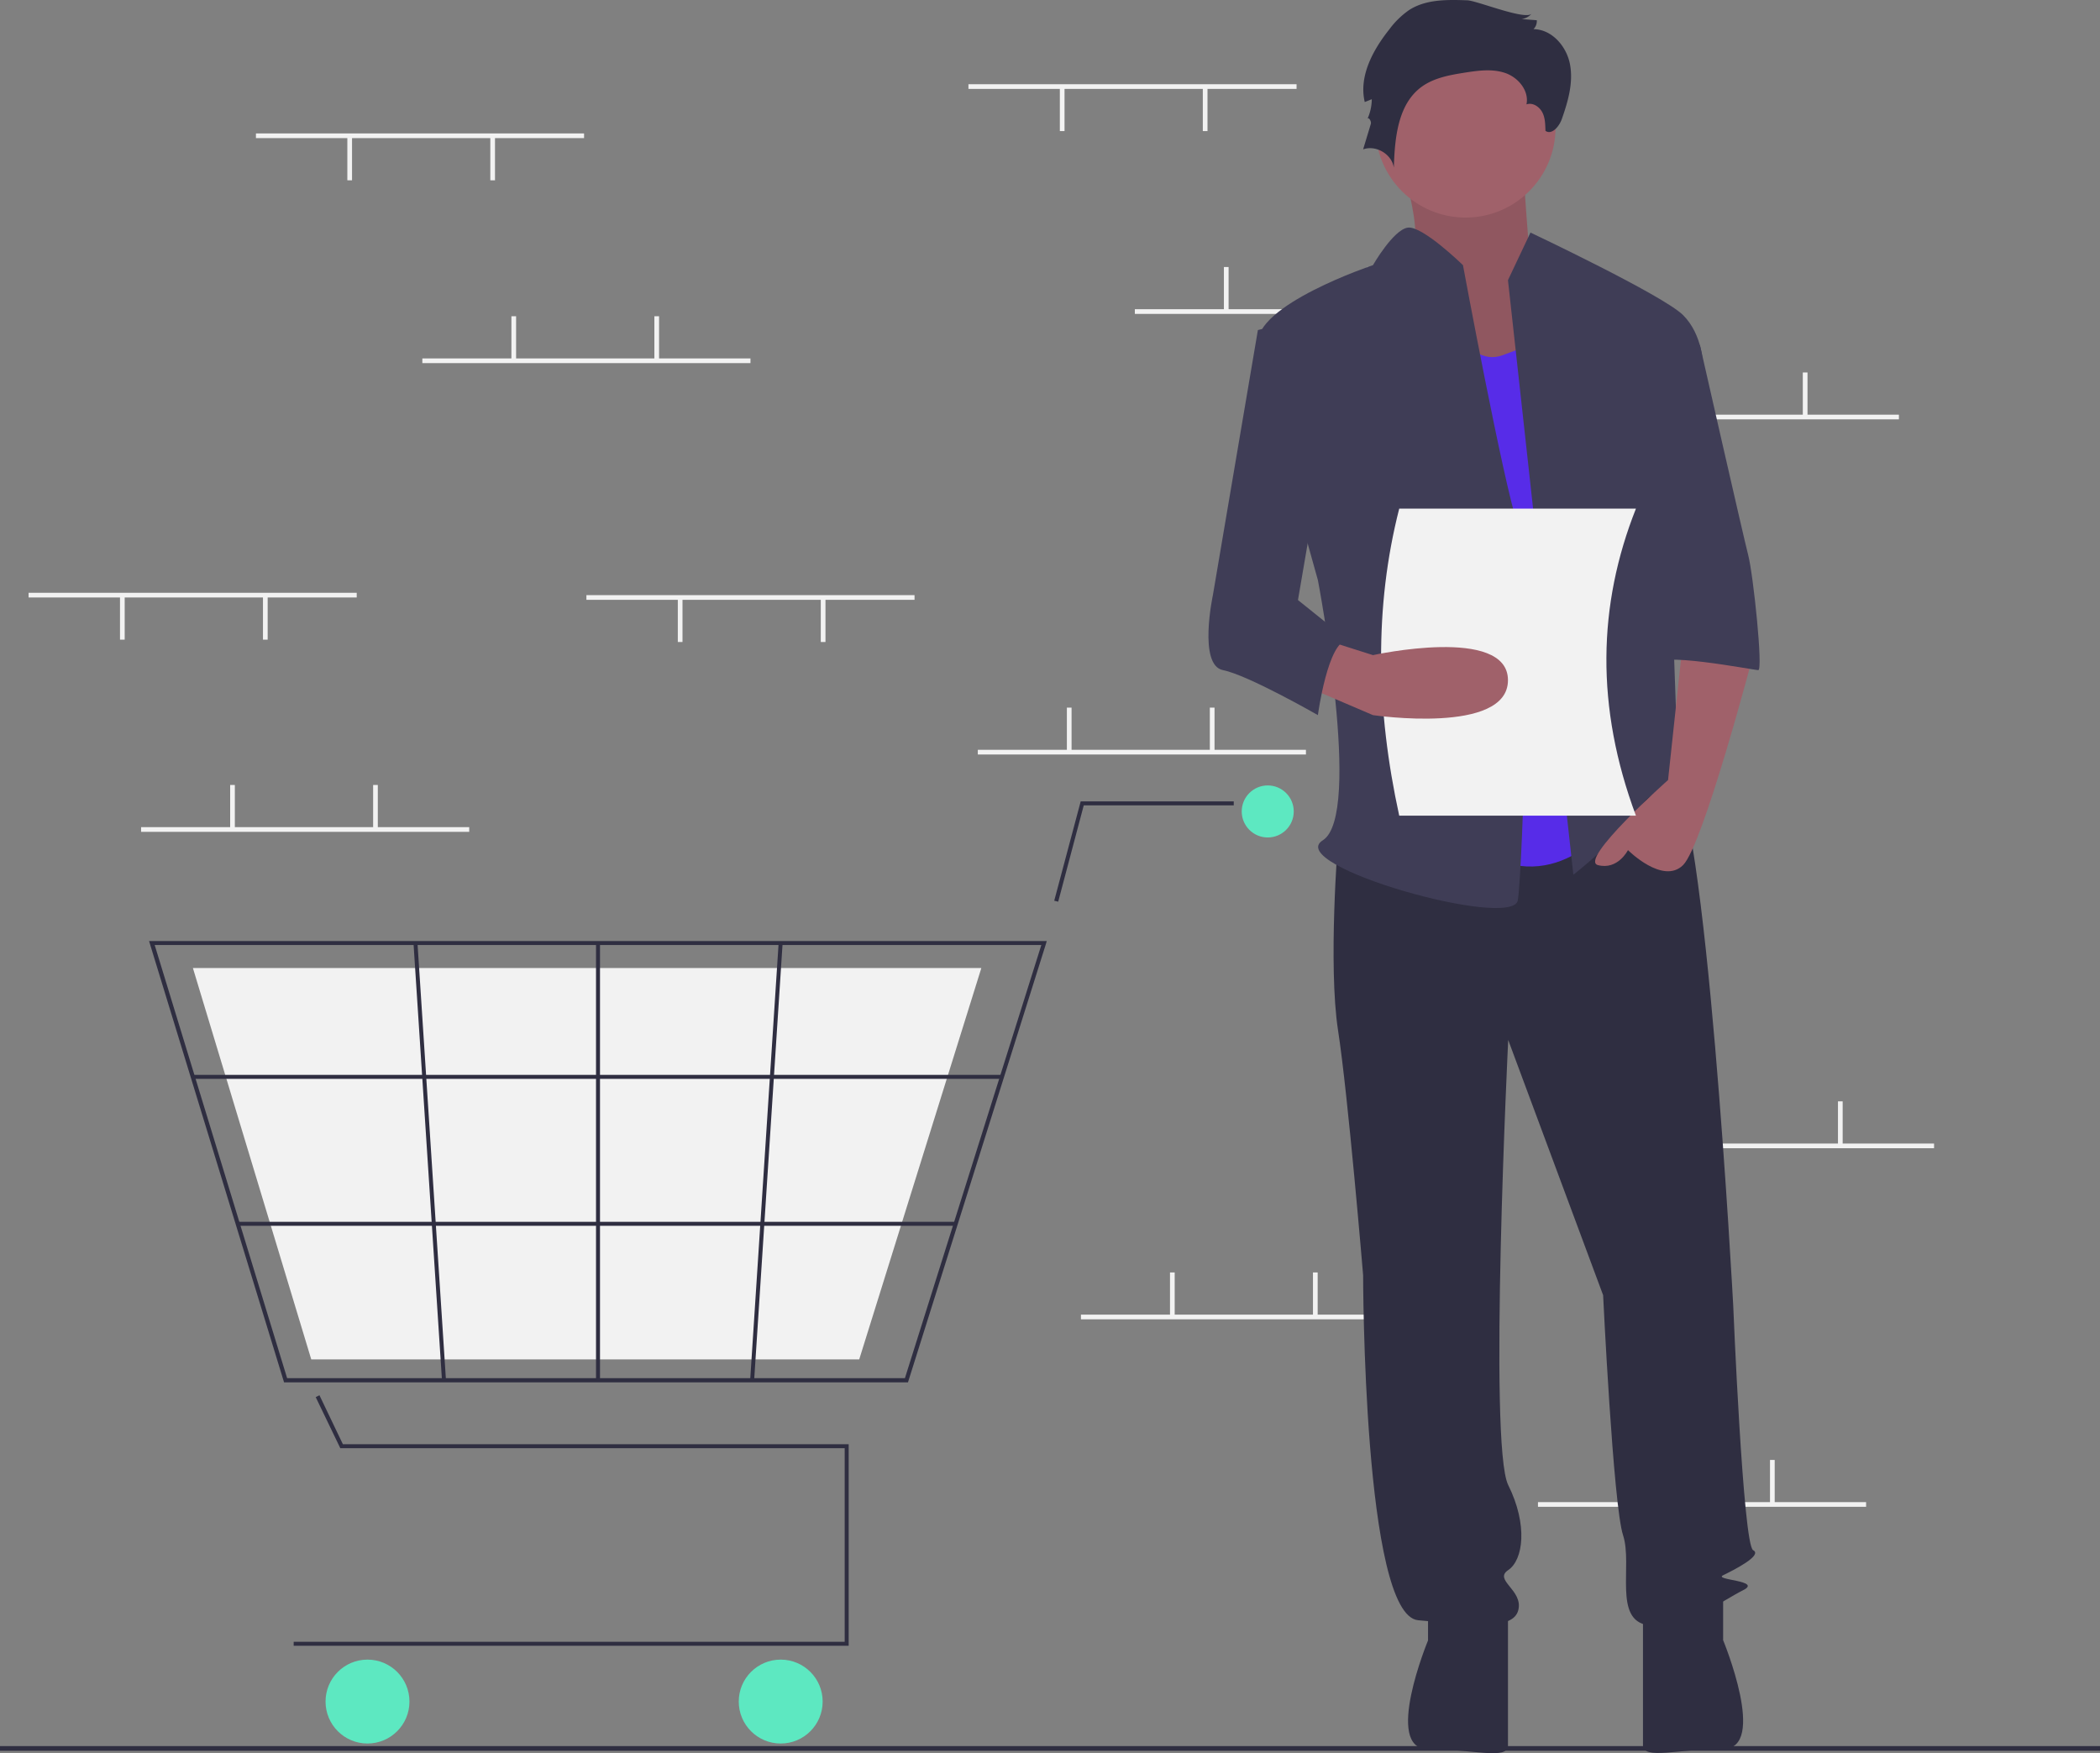 <?xml version="1.0" encoding="utf-8"?>
<svg xmlns="http://www.w3.org/2000/svg" width="896" height="748.063" viewBox="0 0 896 748.063">
  <rect x="0" y="0" width="896" height="748.063" fill="#808080" stroke="none"/>
  <g id="courses_vide_caddie_shopping" transform="translate(0 0.034)">
    <rect id="Rectangle_2840" data-name="Rectangle 2840" width="140" height="2" transform="translate(413.2 35.9)" fill="#f2f2f2"/>
    <rect id="Rectangle_2841" data-name="Rectangle 2841" width="2" height="18.5" transform="translate(513.2 37.4)" fill="#f2f2f2"/>
    <rect id="Rectangle_2842" data-name="Rectangle 2842" width="2" height="18.5" transform="translate(452.2 37.4)" fill="#f2f2f2"/>
    <rect id="Rectangle_2843" data-name="Rectangle 2843" width="140" height="2" transform="translate(484.2 131.9)" fill="#f2f2f2"/>
    <rect id="Rectangle_2844" data-name="Rectangle 2844" width="2" height="18.5" transform="translate(522.2 113.9)" fill="#f2f2f2"/>
    <rect id="Rectangle_2845" data-name="Rectangle 2845" width="2" height="18.5" transform="translate(583.2 113.9)" fill="#f2f2f2"/>
    <rect id="Rectangle_2846" data-name="Rectangle 2846" width="140" height="2" transform="translate(670.2 176.9)" fill="#f2f2f2"/>
    <rect id="Rectangle_2847" data-name="Rectangle 2847" width="2" height="18.5" transform="translate(708.2 158.9)" fill="#f2f2f2"/>
    <rect id="Rectangle_2848" data-name="Rectangle 2848" width="2" height="18.5" transform="translate(769.2 158.9)" fill="#f2f2f2"/>
    <rect id="Rectangle_2849" data-name="Rectangle 2849" width="140" height="2" transform="translate(656.2 640.9)" fill="#f2f2f2"/>
    <rect id="Rectangle_2850" data-name="Rectangle 2850" width="2" height="18.5" transform="translate(694.2 622.9)" fill="#f2f2f2"/>
    <rect id="Rectangle_2851" data-name="Rectangle 2851" width="2" height="18.5" transform="translate(755.2 622.9)" fill="#f2f2f2"/>
    <rect id="Rectangle_2852" data-name="Rectangle 2852" width="140" height="2" transform="translate(417.2 319.9)" fill="#f2f2f2"/>
    <rect id="Rectangle_2853" data-name="Rectangle 2853" width="2" height="18.5" transform="translate(455.2 301.9)" fill="#f2f2f2"/>
    <rect id="Rectangle_2854" data-name="Rectangle 2854" width="2" height="18.5" transform="translate(516.2 301.9)" fill="#f2f2f2"/>
    <rect id="Rectangle_2855" data-name="Rectangle 2855" width="140" height="2" transform="translate(461.2 560.9)" fill="#f2f2f2"/>
    <rect id="Rectangle_2856" data-name="Rectangle 2856" width="2" height="18.5" transform="translate(499.2 542.9)" fill="#f2f2f2"/>
    <rect id="Rectangle_2857" data-name="Rectangle 2857" width="2" height="18.5" transform="translate(560.2 542.9)" fill="#f2f2f2"/>
    <rect id="Rectangle_2858" data-name="Rectangle 2858" width="140" height="2" transform="translate(685.2 487.9)" fill="#f2f2f2"/>
    <rect id="Rectangle_2859" data-name="Rectangle 2859" width="2" height="18.5" transform="translate(723.2 469.9)" fill="#f2f2f2"/>
    <rect id="Rectangle_2860" data-name="Rectangle 2860" width="2" height="18.5" transform="translate(784.2 469.9)" fill="#f2f2f2"/>
    <path id="Tracé_12717" data-name="Tracé 12717" d="M362.1,702.2H125.3v-1.7H360.4V617.9H145.2l-10.5-21.8,1.6-.8,10,20.9H362.1Z" fill="#2f2e41"/>
    <circle id="Ellipse_1716" data-name="Ellipse 1716" cx="17.9" cy="17.9" r="17.9" transform="translate(138.9 708.1)" fill="#5de8c1"/>
    <circle id="Ellipse_1717" data-name="Ellipse 1717" cx="17.9" cy="17.9" r="17.9" transform="translate(315.2 708.1)" fill="#5de8c1"/>
    <circle id="Ellipse_1718" data-name="Ellipse 1718" cx="11.1" cy="11.1" r="11.1" transform="translate(529.8 335.1)" fill="#5de8c1"/>
    <path id="Tracé_12718" data-name="Tracé 12718" d="M387.4,589.8H121.2L63.6,401.5h383l-.3,1.1ZM122.5,588H386.1l58.2-184.8H66Z" fill="#2f2e41"/>
    <path id="Tracé_12719" data-name="Tracé 12719" d="M366.6,580H132.8L82.3,413H418.7l-.3,1Z" fill="#f2f2f2"/>
    <path id="Tracé_12720" data-name="Tracé 12720" d="M451.5,384.7l-1.7-.4,11.3-42.4h65.3v1.7h-64Z" fill="#2f2e41"/>
    <rect id="Rectangle_2861" data-name="Rectangle 2861" width="345.3" height="1.7" transform="translate(82.3 458.6)" fill="#2f2e41"/>
    <rect id="Rectangle_2862" data-name="Rectangle 2862" width="306.3" height="1.7" transform="translate(101.5 521.3)" fill="#2f2e41"/>
    <rect id="Rectangle_2863" data-name="Rectangle 2863" width="1.7" height="186.5" transform="translate(254.3 402.4)" fill="#2f2e41"/>
    <rect id="Rectangle_2864" data-name="Rectangle 2864" width="186.9" height="1.7" transform="matrix(0.065, -0.998, 0.998, 0.065, 320.074, 588.783)" fill="#2f2e41"/>
    <rect id="Rectangle_2865" data-name="Rectangle 2865" width="1.7" height="186.9" transform="translate(176.428 402.46) rotate(-3.729)" fill="#2f2e41"/>
    <rect id="Rectangle_2866" data-name="Rectangle 2866" width="896" height="2" transform="translate(0 745)" fill="#2f2e41"/>
    <path id="Tracé_12721" data-name="Tracé 12721" d="M595.4,61.9s14.6,41.6,5.6,48,30.4,58.7,30.4,58.7l47.2-12.8L652.8,112s-3.4-43.7-3.4-50.1S595.4,61.9,595.4,61.9Z" fill="#a0616a"/>
    <path id="Tracé_12722" data-name="Tracé 12722" d="M595.4,61.9s14.6,41.6,5.6,48,30.4,58.7,30.4,58.7l47.2-12.8L652.8,112s-3.4-43.7-3.4-50.1S595.4,61.9,595.4,61.9Z" opacity="0.1"/>
    <path id="Tracé_12723" data-name="Tracé 12723" d="M570.9,358.5s-4.3,53.3,0,81.1,10.7,104.5,10.7,104.5,0,145.1,23.5,147.2,40.5,4.3,42.7-4.3-10.7-12.8-4.3-17.1,8.5-19.2,0-36.3,0-189.9,0-189.9L684,552.6s4.3,89.6,8.5,102.4-4.3,36.3,10.7,38.4,32-10.7,40.5-14.9-12.8-4.3-8.5-6.4,17.1-8.5,12.8-10.7-8.5-104.5-8.5-104.5-11.7-218.7-26.7-227.2-24.5,6.2-24.5,6.2Z" fill="#2f2e41"/>
    <path id="Tracé_12724" data-name="Tracé 12724" d="M609.3,682.8v17.1s-19.2,46.4,0,46.4,34.1,4.8,34.1-1.6V687Z" fill="#2f2e41"/>
    <path id="Tracé_12725" data-name="Tracé 12725" d="M735.2,682.7v17.1s19.2,46.4,0,46.4S701,751,701,744.6V687Z" fill="#2f2e41"/>
    <circle id="Ellipse_1719" data-name="Ellipse 1719" cx="38.4" cy="38.4" r="38.4" transform="translate(586.9 16)" fill="#a0616a"/>
    <path id="Tracé_12726" data-name="Tracé 12726" d="M613.5,125.9s10.7,32,27.7,25.6l17.1-6.4,29.9,204.8s-23.5,34.1-57.6,12.8S613.5,125.9,613.5,125.9Z" fill="#572ce8"/>
    <path id="Tracé_12727" data-name="Tracé 12727" d="M643.4,119.5,653,99.2s56.5,26.7,65.1,35.2c8.5,8.5,8.5,21.3,8.5,21.3L711.7,209S716,326.4,716,330.6s14.9,27.7,4.3,19.2-12.8-17.1-21.3-4.3-27.7,27.7-27.7,27.7Z" fill="#3f3d56"/>
    <path id="Tracé_12728" data-name="Tracé 12728" d="M718.1,273.1l-6.4,59.7s-38.4,34.1-29.9,36.3,12.8-6.4,12.8-6.4,14.9,14.9,23.5,6.4S748,279.5,748,279.5Z" fill="#a0616a"/>
    <path id="Tracé_12729" data-name="Tracé 12729" d="M626.1.1c-8.5-.3-17.6-.5-24.8,4.1a36.088,36.088,0,0,0-8.6,8.4c-7,8.8-13,20-10.4,30.9l3-1.2a21.044,21.044,0,0,1-1.9,8.5c.4-1.2,1.8.8,1.5,2l-3.3,10.9c5.5-2,12.3,2.1,13.1,7.8.4-12.7,1.7-27.2,12-34.6,5.2-3.7,11.7-4.9,18-5.9,5.8-.9,11.9-1.8,17.5.1s10.3,7.6,9.1,13.4c2.6-.9,5.4.9,6.7,3.3s1.3,5.2,1.4,8c2.7,1.9,5.9-1.9,7-5.1,2.6-7.4,4.9-15.3,3.5-23.1s-7.7-15.1-15.6-15.2a4.89,4.89,0,0,0,1.4-3.8l-6.5-.5a6.8,6.8,0,0,0,4.3-2.3C650.8,8.7,630.3.3,626.1.1Z" fill="#2f2e41"/>
    <path id="Tracé_12730" data-name="Tracé 12730" d="M624.2,113.1s-17.4-17-23.6-16-14.8,16-14.8,16-51.2,17.1-49.1,34.1c2.1,17.1,25.6,100.3,25.6,100.3s19.2,100.3,2.1,111,81.1,38.4,83.2,25.6,6.4-140.8,0-160S624.2,113.1,624.2,113.1Z" fill="#3f3d56"/>
    <path id="Tracé_12731" data-name="Tracé 12731" d="M698.9,147.2h26.4s18.4,81.1,20.6,89.6,6.4,49.1,4.3,49.1-44.8-8.5-44.8-2.1Z" fill="#3f3d56"/>
    <path id="Tracé_12732" data-name="Tracé 12732" d="M698,348H597c-9.9-45.3-10.7-89.1,0-131H698C681.7,258.1,680.7,301.6,698,348Z" fill="#f2f2f2"/>
    <path id="Tracé_12733" data-name="Tracé 12733" d="M555.9,292.3l29.9,12.8s57.6,8.5,57.6-14.9-57.6-10.7-57.6-10.7l-19.2-6.1Z" fill="#a0616a"/>
    <path id="Tracé_12734" data-name="Tracé 12734" d="M562.3,134.4l-25.6,6.4L517.5,253.9s-6.4,29.9,4.3,32,40.5,19.2,40.5,19.2,4.3-32,12.8-32L553.8,256l12.8-74.7Z" fill="#3f3d56"/>
    <rect id="Rectangle_2867" data-name="Rectangle 2867" width="140" height="2" transform="translate(60.2 352.9)" fill="#f2f2f2"/>
    <rect id="Rectangle_2868" data-name="Rectangle 2868" width="2" height="18.5" transform="translate(98.2 334.9)" fill="#f2f2f2"/>
    <rect id="Rectangle_2869" data-name="Rectangle 2869" width="2" height="18.5" transform="translate(159.2 334.9)" fill="#f2f2f2"/>
    <rect id="Rectangle_2870" data-name="Rectangle 2870" width="140" height="2" transform="translate(109.2 56.9)" fill="#f2f2f2"/>
    <rect id="Rectangle_2871" data-name="Rectangle 2871" width="2" height="18.5" transform="translate(209.2 58.4)" fill="#f2f2f2"/>
    <rect id="Rectangle_2872" data-name="Rectangle 2872" width="2" height="18.5" transform="translate(148.2 58.4)" fill="#f2f2f2"/>
    <rect id="Rectangle_2873" data-name="Rectangle 2873" width="140" height="2" transform="translate(250.2 253.9)" fill="#f2f2f2"/>
    <rect id="Rectangle_2874" data-name="Rectangle 2874" width="2" height="18.5" transform="translate(350.2 255.4)" fill="#f2f2f2"/>
    <rect id="Rectangle_2875" data-name="Rectangle 2875" width="2" height="18.5" transform="translate(289.2 255.4)" fill="#f2f2f2"/>
    <rect id="Rectangle_2876" data-name="Rectangle 2876" width="140" height="2" transform="translate(12.2 252.9)" fill="#f2f2f2"/>
    <rect id="Rectangle_2877" data-name="Rectangle 2877" width="2" height="18.5" transform="translate(112.2 254.4)" fill="#f2f2f2"/>
    <rect id="Rectangle_2878" data-name="Rectangle 2878" width="2" height="18.5" transform="translate(51.2 254.4)" fill="#f2f2f2"/>
    <rect id="Rectangle_2879" data-name="Rectangle 2879" width="140" height="2" transform="translate(180.2 152.9)" fill="#f2f2f2"/>
    <rect id="Rectangle_2880" data-name="Rectangle 2880" width="2" height="18.5" transform="translate(218.2 134.9)" fill="#f2f2f2"/>
    <rect id="Rectangle_2881" data-name="Rectangle 2881" width="2" height="18.5" transform="translate(279.2 134.9)" fill="#f2f2f2"/>
  </g>
</svg>
